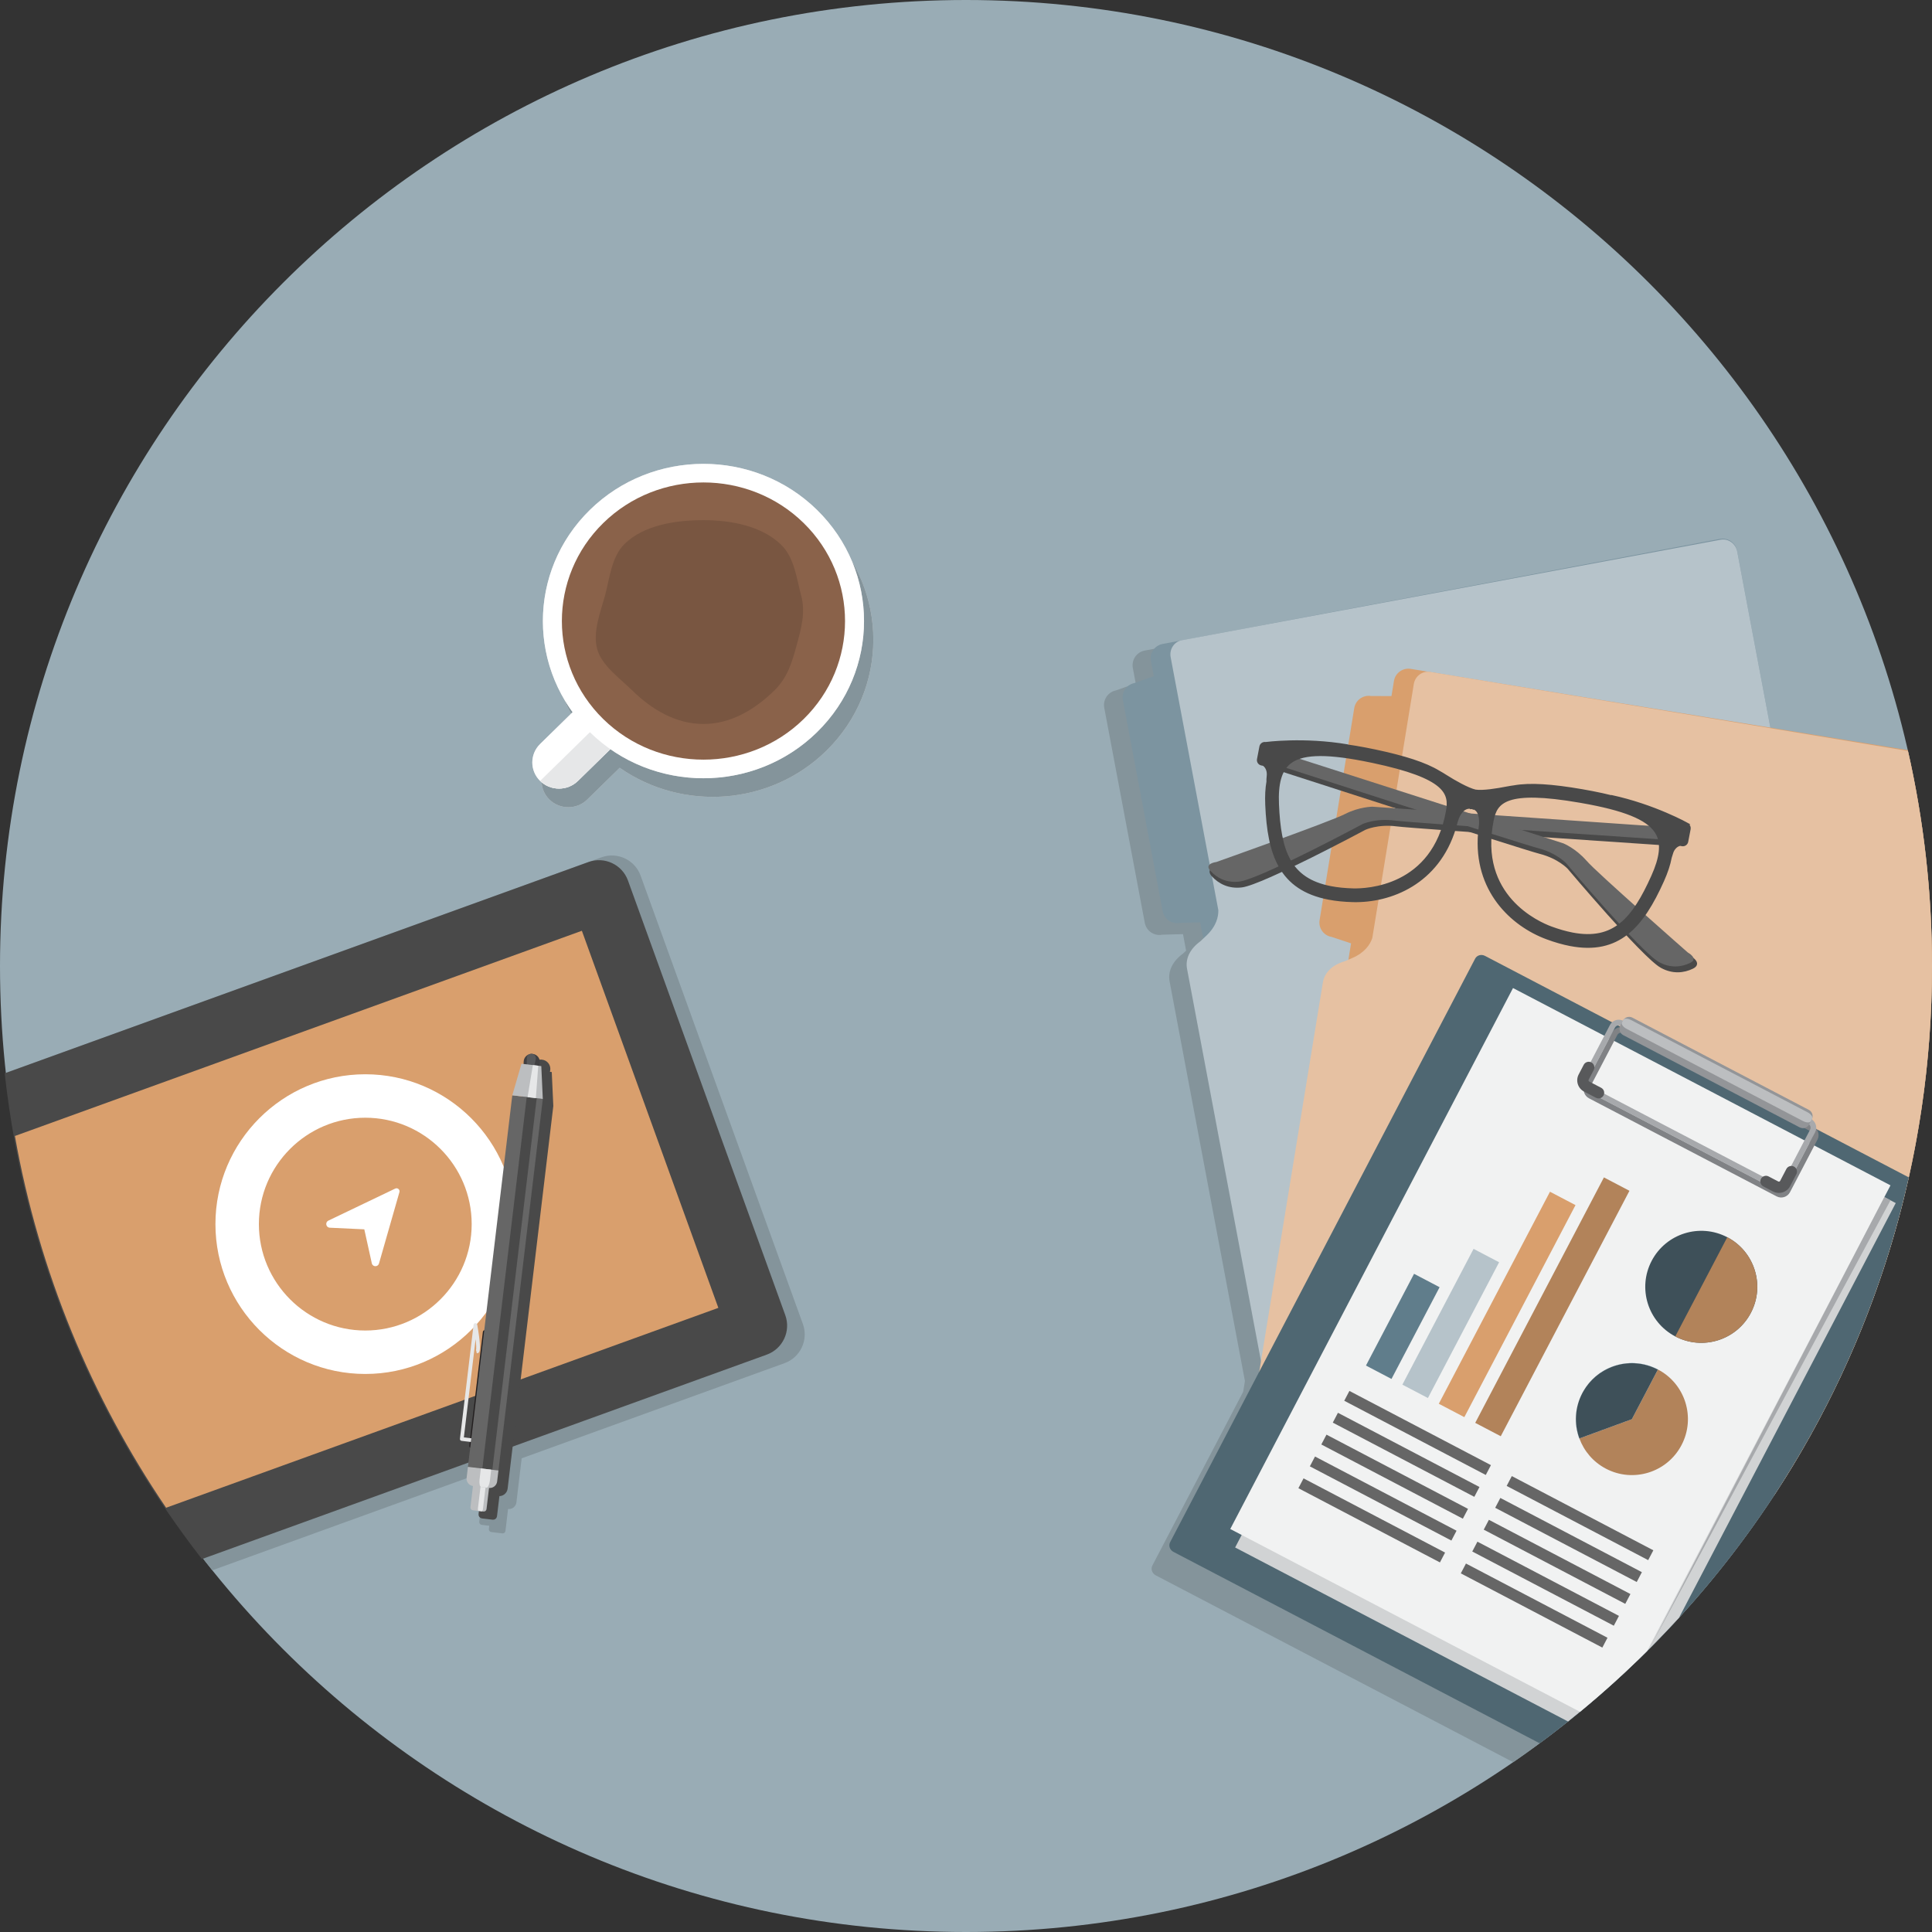 <?xml version="1.0" encoding="UTF-8"?>
<svg width="385px" height="385px" viewBox="0 0 385 385" version="1.1" xmlns="http://www.w3.org/2000/svg" xmlns:xlink="http://www.w3.org/1999/xlink">
    <rect x="0" y="0" width="385" height="385" fill="#333333" stroke="none"/>
    <!-- Generator: Sketch 46 (44423) - http://www.bohemiancoding.com/sketch -->
    <title>Illustration FPO</title>
    <desc>Created with Sketch.</desc>
    <defs></defs>
    <g id="AgileOne-—-Master" stroke="none" stroke-width="1" fill="none" fill-rule="evenodd">
        <g id="AgileOne-Experience-—-1280" transform="translate(-149, -1598)">
            <g id="Module-03-—-Enterprise-Grade-Services-+-Technology" transform="translate(0, 1366)">
                <g id="Illustration-FPO" transform="translate(149, 232)">
                    <g id="Page-1">
                        <g id="Group-3" fill="#99ACB5">
                            <path d="M385,192.5 C385,298.815 298.815,385 192.5,385 C86.185,385 -0,298.815 -0,192.5 C-0,86.186 86.185,-0 192.5,-0 C298.815,-0 385,86.186 385,192.5" id="Fill-1"></path>
                        </g>
                        <path d="M379.021,240.282 C379.112,239.898 379.203,239.515 379.292,239.131 C379.414,238.597 379.535,238.064 379.653,237.529 C379.788,236.922 379.918,236.314 380.047,235.705 C380.16,235.169 380.272,234.632 380.381,234.094 C380.505,233.482 380.624,232.868 380.742,232.254 C380.846,231.716 380.949,231.177 381.048,230.637 C381.161,230.02 381.27,229.401 381.377,228.782 C381.471,228.241 381.565,227.7 381.655,227.158 C381.757,226.536 381.854,225.913 381.951,225.289 C382.035,224.746 382.12,224.203 382.2,223.659 C382.292,223.031 382.378,222.401 382.464,221.771 C382.538,221.228 382.613,220.686 382.683,220.142 C382.764,219.505 382.839,218.865 382.915,218.226 C382.978,217.686 383.044,217.147 383.103,216.606 C383.174,215.956 383.238,215.304 383.303,214.653 C383.356,214.119 383.412,213.586 383.46,213.051 C383.521,212.387 383.573,211.721 383.627,211.055 C383.67,210.529 383.716,210.003 383.754,209.476 C383.804,208.791 383.845,208.105 383.888,207.418 C383.92,206.907 383.956,206.397 383.984,205.884 C384.023,205.162 384.053,204.438 384.085,203.715 C384.106,203.235 384.132,202.757 384.149,202.276 C384.178,201.473 384.197,200.667 384.216,199.862 C384.226,199.457 384.241,199.055 384.249,198.65 C384.271,197.439 384.282,196.225 384.282,195.01 C384.282,194.07 384.276,193.133 384.262,192.197 C384.257,191.817 384.246,191.439 384.239,191.061 C384.228,190.504 384.219,189.947 384.203,189.391 C384.191,188.952 384.172,188.515 384.157,188.077 C384.14,187.584 384.125,187.091 384.105,186.599 C384.083,186.072 384.054,185.547 384.027,185.021 C384.007,184.62 383.99,184.219 383.968,183.819 C383.935,183.228 383.894,182.639 383.856,182.05 C383.834,181.716 383.816,181.381 383.792,181.048 C383.749,180.426 383.698,179.805 383.648,179.185 C383.624,178.886 383.604,178.586 383.578,178.287 C383.525,177.655 383.464,177.024 383.405,176.392 C383.378,176.107 383.354,175.822 383.326,175.537 C383.261,174.873 383.188,174.211 383.116,173.548 C383.089,173.3 383.065,173.05 383.037,172.802 C382.961,172.126 382.878,171.452 382.795,170.779 C382.766,170.544 382.74,170.308 382.71,170.074 C382.622,169.383 382.528,168.694 382.433,168.004 C382.403,167.79 382.376,167.574 382.346,167.36 C382.247,166.658 382.141,165.959 382.034,165.26 C382.004,165.059 381.976,164.858 381.945,164.657 C381.835,163.951 381.719,163.246 381.601,162.542 C381.569,162.35 381.54,162.158 381.507,161.967 C381.387,161.259 381.26,160.553 381.133,159.847 C381.099,159.661 381.067,159.474 381.033,159.288 C380.905,158.589 380.769,157.892 380.633,157.196 C380.596,157.004 380.561,156.811 380.523,156.619 C380.387,155.936 380.245,155.254 380.102,154.573 C380.059,154.37 380.019,154.166 379.976,153.963 C379.834,153.297 379.686,152.632 379.537,151.968 C379.492,151.766 379.449,151.563 379.403,151.361 L379.403,151.361 C379.39,151.303 379.377,151.245 379.364,151.187 L351.48,146.63 L344.74,110.876 C344.74,110.872 344.739,110.869 344.738,110.865 L344.705,110.689 C344.401,109.077 342.848,108.017 341.235,108.321 L243.672,126.711 L232.018,128.884 C231.905,128.906 231.795,128.935 231.687,128.969 L228.113,129.643 C226.5,129.948 225.441,131.5 225.744,133.113 L226.321,136.174 L222.42,137.573 C220.807,137.877 219.745,139.432 220.05,141.043 L228.127,183.896 C228.431,185.508 229.985,186.569 231.598,186.265 L235.741,186.148 L236.363,189.446 L235.764,190.008 C233.663,191.549 232.688,193.532 233.077,195.594 L248.084,275.207 L247.735,277.345 L229.642,311.959 C229.276,312.661 229.574,313.54 230.31,313.925 L301.542,351.157 C339.322,325.141 367.348,285.984 379.021,240.282" id="Fill-4" fill="#84949B"></path>
                        <path d="M164.661,105.322 C152.166,93.09 131.906,93.09 119.41,105.322 C108.196,116.3 107.053,133.396 115.961,145.631 L109.49,151.965 C107.413,153.998 107.413,157.299 109.488,159.333 C111.568,161.368 114.938,161.371 117.02,159.333 L123.492,152.999 C135.991,161.721 153.45,160.6 164.661,149.619 C177.161,137.387 177.158,117.556 164.661,105.322" id="Fill-6" fill="#D1D3D4"></path>
                        <path d="M164.661,105.322 C152.166,93.09 131.906,93.09 119.41,105.322 C108.197,116.3 107.054,133.397 115.962,145.63 L109.49,151.965 C107.413,153.998 107.413,157.299 109.488,159.333 C111.568,161.368 114.938,161.371 117.02,159.333 L123.492,153 C135.991,161.723 153.45,160.602 164.661,149.619 C177.161,137.387 177.158,117.556 164.661,105.322" id="Fill-8" fill="#84949B"></path>
                        <path d="M162.805,101.61 C150.31,89.378 130.05,89.378 117.554,101.61 C106.34,112.588 105.197,129.684 114.105,141.919 L107.634,148.253 C105.557,150.286 105.557,153.587 107.632,155.621 C109.712,157.656 113.082,157.659 115.164,155.621 L121.636,149.287 C134.135,158.009 151.594,156.888 162.805,145.907 C175.305,133.675 175.302,113.844 162.805,101.61" id="Fill-10" fill="#D1D3D4"></path>
                        <path d="M123.987,146.986 L115.163,155.62 C113.081,157.659 109.711,157.656 107.631,155.62 C105.557,153.587 105.557,150.285 107.634,148.253 L116.46,139.612 C118.537,137.582 121.904,137.577 123.987,139.612 C126.064,141.652 126.064,144.947 123.987,146.986" id="Fill-12" fill="#FFFFFF"></path>
                        <path d="M123.987,139.613 L107.631,155.621 C109.711,157.656 113.081,157.659 115.163,155.621 L123.987,146.987 C126.064,144.948 126.064,141.653 123.987,139.613" id="Fill-14" fill="#E6E7E8"></path>
                        <path d="M162.805,101.61 C175.302,113.844 175.305,133.675 162.805,145.907 C150.31,158.147 130.05,158.147 117.551,145.911 C105.059,133.68 105.059,113.844 117.554,101.61 C130.05,89.378 150.31,89.378 162.805,101.61" id="Fill-16" fill="#FFFFFF"></path>
                        <path d="M160.139,143.301 C149.133,154.071 131.226,154.071 120.222,143.301 C109.218,132.524 109.216,114.995 120.222,104.221 C131.228,93.447 149.133,93.447 160.142,104.221 C171.145,114.995 171.145,132.528 160.139,143.301" id="Fill-18" fill="#8A624A"></path>
                        <path d="M140.183,144.271 C134.7,144.271 129.886,141.398 126.024,137.62 C123.389,135.041 119.893,132.611 119,129.316 C118.074,125.92 119.655,122.014 120.579,118.618 C121.475,115.323 121.836,110.964 124.473,108.383 C128.334,104.602 134.7,103.654 140.183,103.654 C145.66,103.654 151.829,104.8 155.69,108.58 C158.328,111.16 158.751,115.357 159.647,118.656 C160.57,122.051 159.664,125.237 158.74,128.634 C157.845,131.93 156.946,135.017 154.311,137.596 C150.453,141.373 145.66,144.271 140.183,144.271" id="Fill-20" fill="#795641"></path>
                        <path d="M372.312,248.537 L346.144,109.717 C345.846,108.134 344.322,107.093 342.738,107.391 L231.678,128.325 C230.095,128.624 229.054,130.148 229.352,131.731 L229.919,134.737 L226.089,136.11 C224.505,136.409 223.463,137.935 223.762,139.517 L231.692,181.588 C231.99,183.171 233.516,184.213 235.099,183.914 L239.167,183.8 L255.52,270.551 C255.818,272.135 257.342,273.176 258.925,272.878 L369.985,251.944 C371.569,251.645 372.61,250.121 372.312,248.537" id="Fill-22" fill="#7C94A0"></path>
                        <path d="M372.994,252.161 C373.292,253.744 372.295,255.261 370.765,255.548 L256.073,277.168 C254.116,277.536 252.219,276.193 251.837,274.166 L236.551,193.075 C236.169,191.049 237.127,189.102 239.189,187.589 L240.373,186.48 C242.41,184.565 242.815,182.661 242.783,181.369 L233.283,130.968 C232.984,129.385 233.982,127.868 235.512,127.581 L342.869,107.556 C344.399,107.269 345.88,108.317 346.179,109.9 L372.994,252.161 Z" id="Fill-24" fill="#B6C3CA"></path>
                        <path d="M385,192.5 C385,177.71 383.33,163.31 380.172,149.477 L281.129,133.29 C279.539,133.031 278.041,134.108 277.78,135.698 L277.287,138.716 L273.218,138.7 C271.628,138.44 270.127,139.519 269.868,141.108 L262.962,183.359 C262.703,184.949 263.781,186.449 265.372,186.709 L269.234,187.989 L254.997,275.113 C254.736,276.704 255.813,278.203 257.403,278.462 L355.761,294.537 C374.288,264.955 385,229.979 385,192.5" id="Fill-26" fill="#D99F6D"></path>
                        <path d="M385,192.5 C385,177.771 383.343,163.429 380.21,149.647 L284.987,133.898 C283.451,133.646 281.995,134.731 281.736,136.321 L273.463,186.938 C273.052,188.164 272.022,189.816 269.454,190.919 L267.962,191.559 C265.507,192.277 263.943,193.78 263.611,195.814 L250.302,277.253 C249.969,279.289 251.293,281.199 253.259,281.521 L353.593,297.918 C373.45,267.636 385,231.417 385,192.5" id="Fill-28" fill="#E6C1A2"></path>
                        <path d="M380.373,234.624 L295.912,190.478 C295.19,190.1 294.314,190.353 293.954,191.041 L233.179,307.317 C232.819,308.006 233.112,308.87 233.834,309.247 L306.815,347.393 C343.437,320.319 370.116,280.57 380.373,234.624" id="Fill-30" fill="#4F6772"></path>
                        <path d="M302.554,200.426 L246.131,308.375 L312.47,343.05 C320.374,336.742 327.771,329.826 334.588,322.371 L377.777,239.742 L302.554,200.426 Z" id="Fill-32" fill="#D1D3D4"></path>
                        <path d="M376.728,236.21 L301.506,196.893 L245.161,304.692 L314.853,341.12 C319.499,337.291 323.96,333.247 328.225,329.006 L376.728,236.21 Z" id="Fill-34" fill="#F1F2F2"></path>
                        <path d="M361.174,226.585 L355.701,237.056 C355.486,237.468 354.975,237.629 354.561,237.414 L317.166,217.868 C316.754,217.652 316.594,217.14 316.81,216.728 L322.283,206.257 C322.497,205.846 323.009,205.685 323.421,205.9 L360.817,225.446 C361.229,225.662 361.389,226.174 361.174,226.585 L361.174,226.585 Z M323.943,204.904 C322.98,204.401 321.788,204.774 321.285,205.736 L315.812,216.207 C315.309,217.169 315.683,218.361 316.646,218.864 L354.041,238.41 C355.004,238.913 356.195,238.54 356.699,237.577 L362.171,227.106 C362.674,226.144 362.3,224.953 361.338,224.45 L323.943,204.904 Z" id="Fill-36" fill="#808285"></path>
                        <path d="M360.71,225.107 L355.237,235.578 C355.022,235.991 354.512,236.151 354.098,235.936 L316.703,216.39 C316.291,216.174 316.13,215.663 316.346,215.25 L321.819,204.779 C322.034,204.368 322.545,204.207 322.958,204.422 L360.353,223.968 C360.767,224.184 360.925,224.696 360.71,225.107 L360.71,225.107 Z M323.48,203.426 C322.516,202.923 321.324,203.296 320.821,204.258 L315.349,214.729 C314.845,215.691 315.22,216.883 316.182,217.386 L353.577,236.932 C354.54,237.436 355.732,237.063 356.235,236.1 L361.708,225.629 C362.211,224.667 361.837,223.475 360.874,222.972 L323.48,203.426 Z" id="Fill-38" fill="#A7A9AC"></path>
                        <path d="M355.978,232.95 L354.74,235.319 C354.668,235.456 354.497,235.51 354.359,235.438 L352.44,234.434 C351.89,234.147 351.21,234.36 350.922,234.91 C350.635,235.461 350.848,236.14 351.398,236.428 L353.317,237.431 C354.554,238.077 356.087,237.597 356.734,236.36 L357.971,233.992 C358.259,233.441 358.047,232.762 357.496,232.473 C356.946,232.185 356.266,232.399 355.978,232.95" id="Fill-40" fill="#58595B"></path>
                        <path d="M315.595,212.189 L314.592,214.107 C313.945,215.345 314.425,216.877 315.662,217.524 L318.031,218.762 C318.582,219.05 319.262,218.837 319.549,218.286 C319.838,217.736 319.624,217.056 319.073,216.769 L316.704,215.53 C316.567,215.459 316.513,215.287 316.585,215.149 L317.588,213.231 C317.876,212.68 317.663,212 317.113,211.712 C316.562,211.425 315.883,211.638 315.595,212.189" id="Fill-42" fill="#58595B"></path>
                        <path d="M325.302,202.792 C324.613,202.432 323.763,202.698 323.403,203.387 L322.882,204.384 C322.522,205.073 322.789,205.922 323.477,206.282 L358.629,224.655 C359.318,225.015 360.168,224.749 360.528,224.061 L361.049,223.063 C361.409,222.375 361.142,221.525 360.453,221.166 L325.302,202.792 Z" id="Fill-44" fill="#939598"></path>
                        <path d="M325.048,203.277 C324.359,202.917 323.656,202.903 323.475,203.248 L323.215,203.747 C323.035,204.09 323.447,204.662 324.136,205.022 L359.288,223.395 C359.977,223.755 360.681,223.767 360.861,223.423 L361.121,222.924 C361.301,222.58 360.889,222.009 360.2,221.65 L325.048,203.277 Z" id="Fill-46" fill="#BCBEC0"></path>
                        <polygon id="Fill-48" fill="#A7A9AC" points="328.708 328.522 376.726 239.193 375.503 238.553"></polygon>
                        <polygon id="Fill-50" fill="#B2835A" points="293.976 283.539 299.064 286.206 324.71 237.296 319.622 234.628"></polygon>
                        <polygon id="Fill-52" fill="#D99F6D" points="286.718 279.733 291.806 282.401 313.96 240.15 308.872 237.482"></polygon>
                        <polygon id="Fill-54" fill="#B6C3CA" points="279.459 275.927 284.547 278.594 298.735 251.536 293.647 248.868"></polygon>
                        <polygon id="Fill-56" fill="#607D8B" points="272.201 272.121 277.289 274.789 286.875 256.507 281.787 253.839"></polygon>
                        <polygon id="Fill-58" fill="#666666" points="296.079 293.926 267.876 279.137 268.903 277.177 297.107 291.966"></polygon>
                        <polygon id="Fill-60" fill="#666666" points="293.795 298.283 265.592 283.494 266.619 281.534 294.823 296.323"></polygon>
                        <polygon id="Fill-62" fill="#666666" points="291.51 302.639 263.307 287.851 264.335 285.89 292.538 300.679"></polygon>
                        <polygon id="Fill-64" fill="#666666" points="289.226 306.996 261.023 292.207 262.051 290.247 290.254 305.036"></polygon>
                        <polygon id="Fill-66" fill="#666666" points="286.942 311.352 258.738 296.563 259.765 294.603 287.969 309.392"></polygon>
                        <polygon id="Fill-68" fill="#666666" points="328.443 310.896 300.24 296.107 301.267 294.147 329.471 308.936"></polygon>
                        <polygon id="Fill-70" fill="#666666" points="326.159 315.253 297.956 300.465 298.983 298.504 327.187 313.293"></polygon>
                        <polygon id="Fill-72" fill="#666666" points="323.875 319.61 295.672 304.821 296.7 302.861 324.903 317.65"></polygon>
                        <polygon id="Fill-74" fill="#666666" points="321.591 323.966 293.387 309.177 294.414 307.217 322.618 322.006"></polygon>
                        <polygon id="Fill-76" fill="#666666" points="319.306 328.323 291.103 313.534 292.13 311.574 320.334 326.363"></polygon>
                        <path d="M348.906,261.615 C346.044,267.073 339.299,269.178 333.84,266.316 C328.382,263.454 326.277,256.709 329.139,251.25 C332.001,245.791 338.747,243.687 344.205,246.549 C349.663,249.411 351.768,256.157 348.906,261.615" id="Fill-78" fill="#3E5059"></path>
                        <path d="M344.205,246.549 C349.663,249.411 351.768,256.156 348.906,261.615 C346.044,267.073 339.299,269.178 333.84,266.316 L344.205,246.549 Z" id="Fill-80" fill="#B2835A"></path>
                        <path d="M330.373,272.929 L330.385,272.905 C325.078,270.122 318.554,272.036 315.567,277.163 C316.829,275.009 318.819,273.262 321.347,272.335 C324.425,271.206 327.68,271.518 330.373,272.929" id="Fill-82" fill="#176892"></path>
                        <path d="M315.32,277.606 C315.317,277.612 315.315,277.618 315.312,277.623 C315.361,277.526 315.416,277.431 315.471,277.336 C315.42,277.426 315.368,277.514 315.32,277.606" id="Fill-84" fill="#176892"></path>
                        <path d="M127.658,174.496 C126.514,171.334 123.022,169.697 119.858,170.842 L1.168,213.801 C5.272,251.08 20.02,285.155 42.308,312.918 L95.127,293.801 L94.99,294.947 L94.721,297.201 C94.622,298.026 95.205,298.773 96.025,298.884 L95.505,303.248 C95.468,303.553 95.685,303.829 95.989,303.865 L97.159,304.005 L97.317,304.024 L97.496,304.045 L97.419,304.684 C97.383,304.989 97.6,305.265 97.904,305.301 L99.074,305.441 L99.195,305.455 L100.106,305.564 C100.411,305.6 100.686,305.384 100.723,305.079 L101.244,300.714 C102.069,300.8 102.81,300.211 102.909,299.386 L103.167,297.222 L103.957,290.604 L156.343,271.643 C159.507,270.498 161.142,267.007 159.997,263.844 L127.658,174.496 Z" id="Fill-86" fill="#84949B"></path>
                        <path d="M315.47,277.336 C315.502,277.278 315.533,277.22 315.566,277.163 C315.533,277.22 315.502,277.278 315.47,277.336" id="Fill-88" fill="#176892"></path>
                        <path d="M315.311,277.623 C313.897,280.317 313.583,283.575 314.714,286.656 L314.733,286.649 C313.682,283.797 313.794,280.529 315.311,277.623" id="Fill-90" fill="#176892"></path>
                        <path d="M330.385,272.905 L330.373,272.929 L325.19,282.812 L314.733,286.649 C315.655,289.152 317.472,291.335 320.02,292.672 C325.479,295.534 332.224,293.429 335.086,287.971 C337.948,282.512 335.843,275.767 330.385,272.905" id="Fill-92" fill="#B2835A"></path>
                        <path d="M330.373,272.929 C327.68,271.518 324.425,271.206 321.347,272.335 C318.819,273.262 316.829,275.009 315.567,277.163 C315.533,277.22 315.502,277.278 315.47,277.336 C315.416,277.431 315.362,277.526 315.311,277.623 C313.794,280.529 313.682,283.797 314.733,286.649 L325.191,282.812 L330.373,272.929 Z" id="Fill-94" fill="#3E5059"></path>
                        <path d="M268.442,163.166 C265.613,164.636 242.857,172.702 242.857,172.702 C242.857,172.702 240.336,173 241.653,174.454 C242.971,175.907 244.935,176.923 247.465,176.601 C251.581,176.076 271.991,165.144 271.991,165.144 C271.991,165.144 274.523,163.952 278.317,164.439 C282.112,164.927 333.721,168.356 333.721,168.356 L334.201,165.855 L273.951,161.683 C273.951,161.683 271.275,161.695 268.442,163.166" id="Fill-96" fill="#494949"></path>
                        <path d="M268.442,163.166 C265.613,164.636 242.857,172.702 242.857,172.702 C242.857,172.702 240.336,173 241.653,174.454 C242.971,175.907 244.935,176.923 247.465,176.601 C251.581,176.076 271.991,165.144 271.991,165.144 C271.991,165.144 274.523,163.952 278.317,164.439 C282.112,164.927 333.721,168.356 333.721,168.356 L334.201,165.855 L273.951,161.683 C273.951,161.683 271.275,161.695 268.442,163.166 Z" id="Stroke-98" stroke="#494949" stroke-width="0.476"></path>
                        <path d="M336.804,190.738 C336.804,190.738 318.652,174.819 316.569,172.406 C314.482,169.991 312.001,168.988 312.001,168.988 L254.489,150.552 L254.008,153.053 C254.008,153.053 303.219,168.979 306.924,169.932 C310.629,170.884 312.54,172.929 312.54,172.929 C312.54,172.929 327.451,190.642 331.08,192.654 C333.309,193.89 335.511,193.673 337.274,192.811 C339.035,191.949 336.804,190.738 336.804,190.738" id="Fill-100" fill="#494949"></path>
                        <path d="M336.804,190.738 C336.804,190.738 318.652,174.819 316.569,172.406 C314.482,169.991 312.001,168.988 312.001,168.988 L254.489,150.552 L254.008,153.053 C254.008,153.053 303.219,168.979 306.924,169.932 C310.629,170.884 312.54,172.929 312.54,172.929 C312.54,172.929 327.451,190.642 331.08,192.654 C333.309,193.89 335.511,193.673 337.274,192.811 C339.035,191.949 336.804,190.738 336.804,190.738 Z" id="Stroke-102" stroke="#494949" stroke-width="0.476"></path>
                        <path d="M267.978,162.238 C265.149,163.709 242.393,171.774 242.393,171.774 C242.393,171.774 239.872,172.072 241.189,173.526 C242.507,174.979 244.472,175.995 247.001,175.673 C251.117,175.148 271.527,164.216 271.527,164.216 C271.527,164.216 274.059,163.024 277.854,163.511 C281.648,163.999 333.257,167.428 333.257,167.428 L333.737,164.927 L273.487,160.755 C273.487,160.755 270.811,160.768 267.978,162.238" id="Fill-104" fill="#666666"></path>
                        <path d="M336.34,189.809 C336.34,189.809 318.188,173.89 316.105,171.477 C314.018,169.062 311.537,168.059 311.537,168.059 L254.025,149.624 L253.545,152.125 C253.545,152.125 302.755,168.05 306.46,169.003 C310.165,169.955 312.076,172 312.076,172 C312.076,172 326.987,189.713 330.616,191.725 C332.845,192.961 335.047,192.744 336.81,191.882 C338.571,191.02 336.34,189.809 336.34,189.809" id="Fill-106" fill="#666666"></path>
                        <path d="M329.289,174.618 C325.489,183.078 321.659,187.665 313.328,186.065 C312.015,185.812 310.576,185.399 309.054,184.838 C306.574,183.923 294.354,178.589 297.424,163.43 C298.142,159.881 299.949,157.153 314.86,159.731 C315.514,159.843 316.149,159.959 316.764,160.077 C324.664,161.595 328.819,163.487 330.236,166.21 C331.273,168.202 330.971,170.876 329.289,174.618 M269.643,177.272 C268.02,177.23 266.532,177.081 265.218,176.828 C256.888,175.23 255.028,169.552 254.631,160.285 C254.454,156.186 255.164,153.593 256.864,152.125 C259.19,150.119 263.75,149.899 271.65,151.417 C272.265,151.535 272.898,151.661 273.548,151.799 C288.351,154.927 289.021,158.131 288.374,161.694 C285.611,176.911 272.287,177.34 269.643,177.272 M336.284,164.308 L336.357,164.263 C336.357,164.263 329.686,160.501 321.02,158.647 L321.161,158.726 C319.947,158.421 318.627,158.131 317.191,157.856 C316.562,157.734 315.912,157.618 315.245,157.5 C309.253,156.466 304.89,156.173 301.774,156.725 C301.327,156.785 300.788,156.868 300.194,156.984 C298.369,157.339 295.526,157.815 294.009,157.583 C292.498,157.233 289.773,155.689 288.209,154.684 C287.647,154.321 287.133,154.022 286.717,153.79 C284.024,152.153 279.891,150.827 274.015,149.584 C273.352,149.446 272.705,149.315 272.077,149.195 C270.778,148.945 269.564,148.743 268.426,148.583 L268.527,148.569 C259.788,147.083 252.2,148.107 252.2,148.107 C251.739,148.019 251.296,148.32 251.207,148.78 L250.722,151.31 C250.633,151.772 250.934,152.214 251.394,152.304 L251.765,152.375 C251.765,152.375 252.867,152.958 252.654,154.738 C252.601,155.186 252.592,155.512 252.614,155.746 C252.375,157.085 252.294,158.623 252.37,160.382 C252.793,170.238 255.067,177.181 264.792,179.048 C266.226,179.325 267.838,179.488 269.585,179.534 C277.136,179.73 286.571,175.97 289.886,165.047 L289.907,165.201 C289.955,164.938 290.007,164.696 290.061,164.464 C290.108,164.293 290.148,164.118 290.192,163.945 C291.045,160.856 292.594,160.829 293.218,160.959 L293.212,160.988 C293.212,160.988 293.262,160.983 293.346,160.989 C293.437,161.017 293.489,161.041 293.489,161.041 L293.495,161.012 C294.033,161.118 295.135,161.661 294.967,164.351 C294.899,164.803 294.846,165.246 294.803,165.686 C294.779,165.828 294.752,165.975 294.721,166.125 L294.774,166.035 C293.831,177.38 301.193,184.35 308.271,186.959 C309.909,187.565 311.467,188.01 312.902,188.285 C322.628,190.151 327.311,184.543 331.353,175.546 C332.125,173.828 332.636,172.285 332.897,170.877 C332.969,170.695 333.042,170.466 333.117,170.185 C333.578,168.453 334.819,168.319 334.819,168.319 L335.189,168.389 C335.649,168.478 336.093,168.179 336.182,167.718 L336.668,165.186 C336.736,164.832 336.572,164.488 336.284,164.308" id="Fill-108" fill="#494949"></path>
                        <path d="M329.289,174.618 C325.489,183.078 321.659,187.665 313.328,186.065 C312.015,185.812 310.576,185.399 309.054,184.838 C306.574,183.923 294.354,178.589 297.424,163.43 C298.142,159.881 299.949,157.153 314.86,159.731 C315.514,159.843 316.149,159.959 316.764,160.077 C324.664,161.595 328.819,163.487 330.236,166.21 C331.273,168.202 330.971,170.876 329.289,174.618 Z M269.643,177.272 C268.02,177.23 266.532,177.081 265.218,176.828 C256.888,175.23 255.028,169.552 254.631,160.285 C254.454,156.186 255.164,153.593 256.864,152.125 C259.19,150.119 263.75,149.899 271.65,151.417 C272.265,151.535 272.898,151.661 273.548,151.799 C288.351,154.927 289.021,158.131 288.374,161.694 C285.611,176.911 272.287,177.34 269.643,177.272 Z M336.284,164.308 L336.357,164.263 C336.357,164.263 329.686,160.501 321.02,158.647 L321.161,158.726 C319.947,158.421 318.627,158.131 317.191,157.856 C316.562,157.734 315.912,157.618 315.245,157.5 C309.253,156.466 304.89,156.173 301.774,156.725 C301.327,156.785 300.788,156.868 300.194,156.984 C298.369,157.339 295.526,157.815 294.009,157.583 C292.498,157.233 289.773,155.689 288.209,154.684 C287.647,154.321 287.133,154.022 286.717,153.79 C284.024,152.153 279.891,150.827 274.015,149.584 C273.352,149.446 272.705,149.315 272.077,149.195 C270.778,148.945 269.564,148.743 268.426,148.583 L268.527,148.569 C259.788,147.083 252.2,148.107 252.2,148.107 C251.739,148.019 251.296,148.32 251.207,148.78 L250.722,151.31 C250.633,151.772 250.934,152.214 251.394,152.304 L251.765,152.375 C251.765,152.375 252.867,152.958 252.654,154.738 C252.601,155.186 252.592,155.512 252.614,155.746 C252.375,157.085 252.294,158.623 252.37,160.382 C252.793,170.238 255.067,177.181 264.792,179.048 C266.226,179.325 267.838,179.488 269.585,179.534 C277.136,179.73 286.571,175.97 289.886,165.047 L289.907,165.201 C289.955,164.938 290.007,164.696 290.061,164.464 C290.108,164.293 290.148,164.118 290.192,163.945 C291.045,160.856 292.594,160.829 293.218,160.959 L293.212,160.988 C293.212,160.988 293.262,160.983 293.346,160.989 C293.437,161.017 293.489,161.041 293.489,161.041 L293.495,161.012 C294.033,161.118 295.135,161.661 294.967,164.351 C294.899,164.803 294.846,165.246 294.803,165.686 C294.779,165.828 294.752,165.975 294.721,166.125 L294.774,166.035 C293.831,177.38 301.193,184.35 308.271,186.959 C309.909,187.565 311.467,188.01 312.902,188.285 C322.628,190.151 327.311,184.543 331.353,175.546 C332.125,173.828 332.636,172.285 332.897,170.877 C332.969,170.695 333.042,170.466 333.117,170.185 C333.578,168.453 334.819,168.319 334.819,168.319 L335.189,168.389 C335.649,168.478 336.093,168.179 336.182,167.718 L336.668,165.186 C336.736,164.832 336.572,164.488 336.284,164.308 Z" id="Stroke-110" stroke="#494949" stroke-width="0.476"></path>
                        <path d="M124.914,175.546 C123.805,172.481 120.42,170.894 117.353,172.004 L1.195,214.046 C5.212,250.112 19.193,283.168 40.323,310.401 L152.721,269.719 C155.787,268.609 157.372,265.225 156.263,262.159 L124.914,175.546 Z" id="Fill-112" fill="#494949"></path>
                        <path d="M124.914,175.546 C123.805,172.481 120.42,170.894 117.353,172.004 L1.195,214.046 C5.212,250.112 19.193,283.168 40.323,310.401 L152.721,269.719 C155.787,268.609 157.372,265.225 156.263,262.159 L124.914,175.546 Z" id="Stroke-114" stroke="#494949" stroke-width="0.476"></path>
                        <path d="M33.101,300.457 L143.15,260.625 L115.952,185.48 L2.972,226.373 C7.778,253.446 18.243,278.562 33.101,300.457" id="Fill-116" fill="#D99F6D"></path>
                        <path d="M72.792,222.734 C61.101,222.734 51.59,232.245 51.59,243.936 C51.59,255.627 61.101,265.139 72.792,265.139 C84.483,265.139 93.994,255.627 93.994,243.936 C93.994,232.245 84.483,222.734 72.792,222.734 M72.792,273.797 C56.326,273.797 42.931,260.402 42.931,243.936 C42.931,227.471 56.326,214.075 72.792,214.075 C89.257,214.075 102.653,227.471 102.653,243.936 C102.653,260.402 89.257,273.797 72.792,273.797" id="Fill-118" fill="#FFFFFF"></path>
                        <path d="M78.761,236.855 C79.227,236.632 79.738,237.063 79.596,237.56 L77.571,244.632 L75.523,251.785 C75.323,252.484 74.34,252.507 74.108,251.818 L72.597,244.975 L65.644,244.648 C64.921,244.535 64.777,243.555 65.438,243.238 L72.449,239.879 L78.761,236.855 Z" id="Fill-120" fill="#FFFFFF"></path>
                        <path d="M110.024,220.387 L109.723,213.841 L109.307,213.791 C109.367,213.532 109.407,213.324 109.422,213.196 C109.528,212.312 108.897,211.51 108.012,211.404 C107.983,211.401 107.955,211.405 107.926,211.403 C107.898,211.396 107.87,211.387 107.841,211.384 C107.676,211.364 107.517,211.393 107.375,211.455 C106.771,211.63 106.3,212.151 106.221,212.814 C106.205,212.942 106.195,213.154 106.193,213.419 L105.776,213.369 L103.943,219.661 L95.102,293.702 L94.842,295.886 C94.745,296.686 95.311,297.41 96.107,297.518 L95.601,301.749 C95.566,302.044 95.776,302.311 96.071,302.347 L97.205,302.482 L97.322,302.496 L98.206,302.602 C98.501,302.637 98.768,302.427 98.804,302.132 L99.309,297.9 C100.108,297.983 100.827,297.412 100.923,296.613 L101.173,294.515 L110.024,220.387 Z" id="Fill-122" fill="#494949"></path>
                        <path d="M110.024,220.387 L109.723,213.841 L109.307,213.791 C109.367,213.532 109.407,213.324 109.422,213.196 C109.528,212.312 108.897,211.51 108.012,211.404 C107.983,211.401 107.955,211.405 107.926,211.403 C107.898,211.396 107.87,211.387 107.841,211.384 C107.676,211.364 107.517,211.393 107.375,211.455 C106.771,211.63 106.3,212.151 106.221,212.814 C106.205,212.942 106.195,213.154 106.193,213.419 L105.776,213.369 L103.943,219.661 L95.102,293.702 L94.842,295.886 C94.745,296.686 95.311,297.41 96.107,297.518 L95.601,301.749 C95.566,302.044 95.776,302.311 96.071,302.347 L97.205,302.482 L97.322,302.496 L98.206,302.602 C98.501,302.637 98.768,302.427 98.804,302.132 L99.309,297.9 C100.108,297.983 100.827,297.412 100.923,296.613 L101.173,294.515 L110.024,220.387 Z" id="Stroke-124" stroke="#494949" stroke-width="0.476"></path>
                        <path d="M95.782,288.007 L94.293,287.829 L96.633,268.239 C96.759,269.337 96.806,270.217 96.705,270.432 C96.726,270.387 96.865,271.056 96.865,271.056 C97.015,271.074 97.164,271.02 97.269,270.907 C97.645,270.508 97.541,268.648 96.959,265.376 C96.926,265.195 96.764,265.068 96.583,265.07 C96.399,265.076 96.247,265.214 96.226,265.397 L93.514,288.11 C93.489,288.313 93.634,288.497 93.838,288.521 L95.694,288.743 L95.782,288.007 Z" id="Fill-126" fill="#231F20"></path>
                        <path d="M94.215,300.954 L96.35,301.209 C96.645,301.245 96.912,301.034 96.948,300.739 L97.639,294.951 C97.674,294.656 97.464,294.388 97.168,294.353 L95.034,294.099 C94.739,294.062 94.472,294.273 94.436,294.568 L93.745,300.356 C93.71,300.652 93.92,300.919 94.215,300.954" id="Fill-128" fill="#BCBEC0"></path>
                        <path d="M96.017,301.169 C96.108,301.181 96.212,300.951 96.247,300.655 L96.938,294.867 C96.974,294.572 96.927,294.325 96.836,294.314 L96.168,294.234 C96.075,294.223 95.973,294.453 95.937,294.748 L95.246,300.536 C95.211,300.831 95.257,301.079 95.35,301.09 L96.017,301.169 Z" id="Fill-130" fill="#E6E7E8"></path>
                        <path d="M105.301,217.178 C106.185,217.283 107.461,212.688 107.567,211.803 C107.672,210.919 107.041,210.117 106.156,210.011 C105.272,209.906 104.47,210.537 104.365,211.422 C104.259,212.305 104.416,217.072 105.301,217.178" id="Fill-132" fill="#414042"></path>
                        <path d="M105.45,214.475 C105.946,214.534 106.717,211.49 106.776,210.995 C106.835,210.499 106.481,210.05 105.985,209.992 C105.491,209.931 105.041,210.286 104.982,210.78 C104.923,211.275 104.955,214.416 105.45,214.475" id="Fill-134" fill="#58595B"></path>
                        <polygon id="Fill-136" fill="#666666" points="108.168 218.994 102.087 218.268 93.236 292.397 99.317 293.123"></polygon>
                        <polygon id="Fill-138" fill="#494949" points="106.716 218.821 105.196 218.64 96.346 292.767 97.865 292.949"></polygon>
                        <polygon id="Stroke-140" stroke="#494949" stroke-width="0.476" points="106.716 218.821 105.196 218.64 96.346 292.767 97.865 292.949"></polygon>
                        <polygon id="Fill-142" fill="#BCBEC0" points="107.867 212.448 103.92 211.977 102.086 218.269 108.168 218.995"></polygon>
                        <polygon id="Fill-144" fill="#E6E7E8" points="107.26 212.375 106.187 212.247 105.13 218.631 106.783 218.829"></polygon>
                        <path d="M94.272,296.13 L97.431,296.507 C98.239,296.603 98.971,296.027 99.067,295.22 L99.328,293.036 L93.246,292.309 L92.986,294.493 C92.889,295.301 93.465,296.033 94.272,296.13" id="Fill-146" fill="#BCBEC0"></path>
                        <path d="M95.885,296.323 L96.957,296.451 C97.23,296.483 97.53,295.856 97.627,295.048 L97.887,292.864 L95.825,292.618 L95.565,294.802 C95.468,295.61 95.612,296.29 95.885,296.323" id="Fill-148" fill="#E6E7E8"></path>
                        <path d="M91.981,287.129 L93.837,287.351 L93.925,286.615 L92.437,286.437 L94.776,266.847 C94.902,267.945 94.949,268.825 94.848,269.04 C94.87,268.995 95.009,269.664 95.009,269.664 C95.158,269.682 95.307,269.628 95.412,269.515 C95.789,269.116 95.684,267.256 95.102,263.983 C95.07,263.802 94.907,263.675 94.726,263.678 C94.542,263.684 94.391,263.822 94.369,264.004 L91.657,286.717 C91.633,286.921 91.777,287.105 91.981,287.129" id="Fill-150" fill="#E6E7E8"></path>
                    </g>
                </g>
            </g>
        </g>
    </g>
</svg>